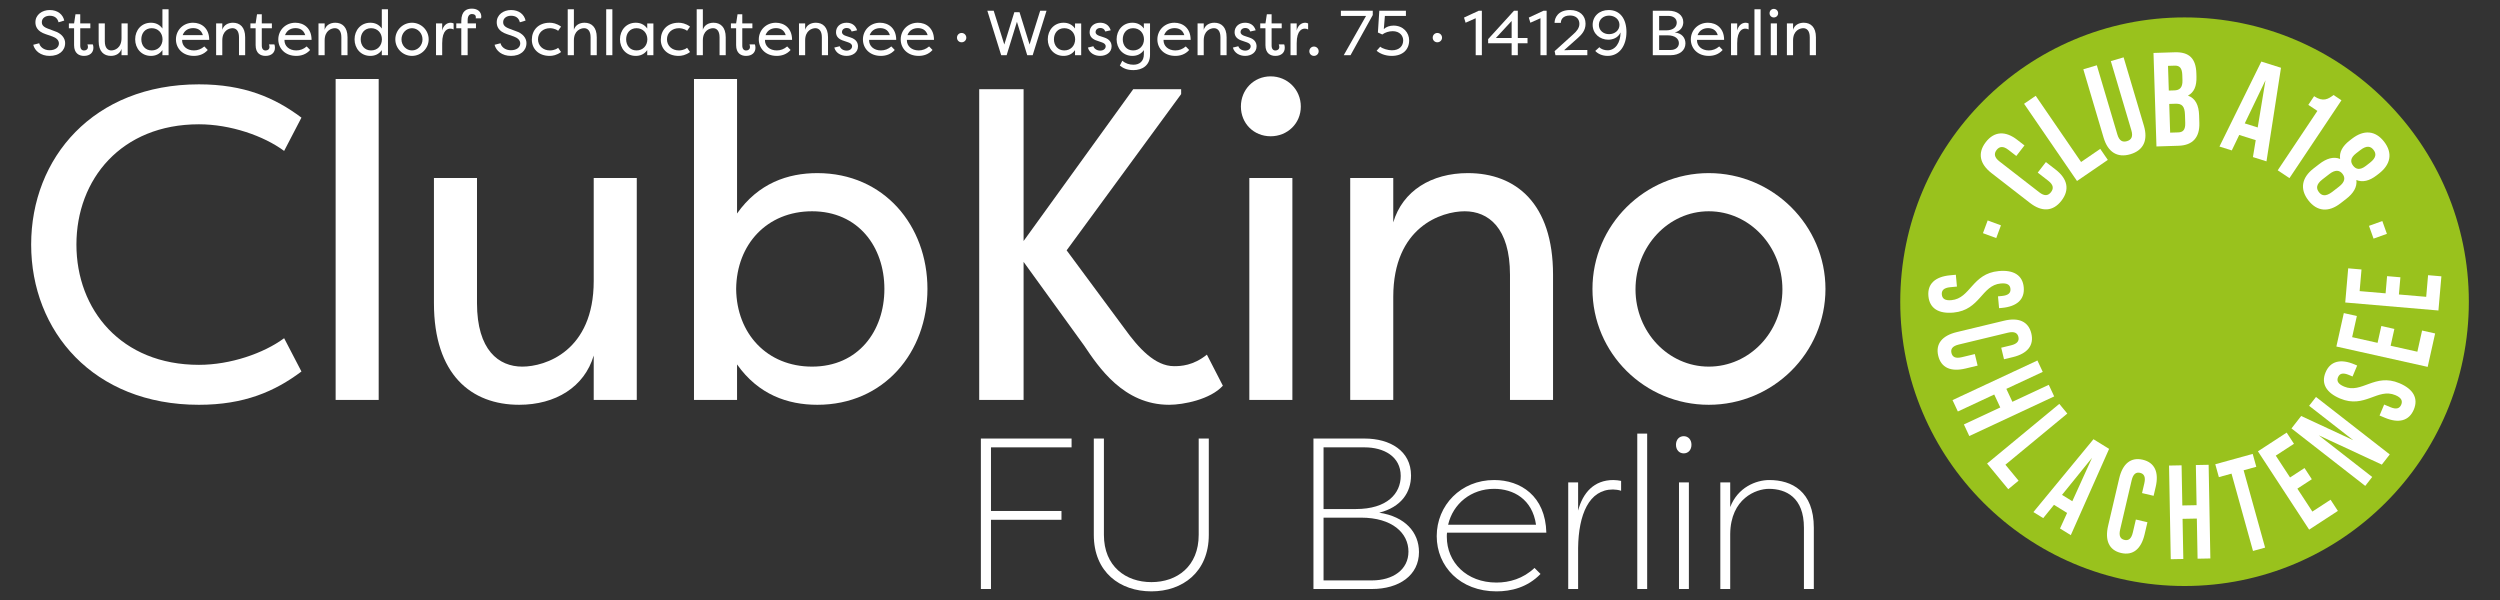 <?xml version="1.0" encoding="iso-8859-1"?>
<!-- Generator: Adobe Illustrator 23.0.3, SVG Export Plug-In . SVG Version: 6.00 Build 0)  -->
<svg xmlns="http://www.w3.org/2000/svg" version="1.1" width="600" height="144"><rect width="100%" height="100%" fill="#333333" stroke="none"/><svg xmlns:xlink="http://www.w3.org/1999/xlink" version="1.1" id="Ebene_1" x="0" y="0" viewBox="0 0 708.661 170.079" style="enable-background:new 0 0 708.661 170.079;" xml:space="preserve" width="600" height="144">
<g>
	<g>
		<g>
			<path style="fill:#FFFFFF;" d="M56.387,23.909c12.833,0,21.513,3.774,29.062,9.436l-4.907,9.436     c-5.787-4.277-15.223-7.549-24.155-7.549c-22.017,0-34.723,15.601-34.723,34.094c0,18.494,12.707,34.094,34.723,34.094     c8.933,0,18.368-3.271,24.155-7.548l4.907,9.436c-7.549,5.662-16.229,9.436-29.062,9.436c-29.942,0-47.556-20.884-47.556-45.417     S26.444,23.909,56.387,23.909z"/>
			<path style="fill:#FFFFFF;" d="M107.343,113.359H95.14V22.399h12.204V113.359z"/>
			<path style="fill:#FFFFFF;" d="M135.21,85.933c0,13.335,6.165,17.991,12.833,17.991c6.542,0,20.255-4.403,20.255-24.281V50.455     h12.203v62.904h-12.203v-12.581c-2.642,8.933-10.82,13.965-21.136,13.965c-13.587,0-24.155-8.555-24.155-28.81V50.455h12.204     V85.933z"/>
			<path style="fill:#FFFFFF;" d="M231.696,114.743c-8.429,0-16.732-2.894-22.771-11.448v10.064h-12.203V22.399h12.203v38.12     c6.039-8.555,14.342-11.448,22.771-11.448c18.871,0,31.201,14.845,31.201,32.836S250.567,114.743,231.696,114.743z      M230.186,103.923c13.084,0,20.507-10.065,20.507-22.017S243.27,59.89,230.186,59.89c-12.707,0-21.387,9.31-21.513,22.017     C208.799,94.613,217.48,103.923,230.186,103.923z"/>
			<path style="fill:#FFFFFF;" d="M321.225,25.293h13.587v1.384l-32.458,44.285l16.481,22.268c3.9,5.41,8.555,10.568,13.965,10.568     c1.887,0,5.41-0.126,9.31-3.271l4.529,8.807c-3.522,3.9-11.197,5.41-15.223,5.41c-12.958,0-20.004-10.694-24.155-16.858     l-17.11-23.652v39.126H277.57V25.293h12.581v43.026L321.225,25.293z"/>
			<path style="fill:#FFFFFF;" d="M360.18,21.645c4.781,0,8.555,3.774,8.555,8.555s-3.774,8.429-8.555,8.429     s-8.429-3.648-8.429-8.429S355.399,21.645,360.18,21.645z M366.344,50.455h-12.204v62.904h12.204V50.455z"/>
			<path style="fill:#FFFFFF;" d="M428.028,77.881c0-13.336-6.165-17.991-12.833-17.991c-6.542,0-20.255,4.403-20.255,24.281v29.188     h-12.203V50.455h12.203v12.581c2.642-8.933,10.82-13.965,21.136-13.965c13.587,0,24.155,8.555,24.155,28.81v35.478h-12.203     V77.881z"/>
			<path style="fill:#FFFFFF;" d="M484.368,49.071c18.242,0,33.087,14.845,33.087,32.836c0,18.116-14.845,32.836-33.087,32.836     c-18.117,0-32.962-14.594-32.962-32.836C451.406,63.79,466.251,49.071,484.368,49.071z M484.368,103.923     c11.574,0,20.884-9.813,20.884-21.891c0-12.204-9.31-22.143-20.884-22.143c-11.449,0-20.759,9.939-20.759,22.143     C463.609,94.11,472.919,103.923,484.368,103.923z"/>
		</g>
		<g>
			<circle style="fill:#99C21D;" cx="619.242" cy="85.524" r="80.588"/>
		</g>
		<g>
			<path style="fill:#FFFFFF;" d="M563.435,62.486l3.765,1.392l-1.338,3.611l-3.765-1.392L563.435,62.486z"/>
			<path style="fill:#FFFFFF;" d="M579.942,45.939l2.785,2.157c3.353,2.6,4.023,5.695,1.618,8.798s-5.567,3.227-8.92,0.627     l-10.897-8.451c-3.353-2.6-4.023-5.693-1.618-8.796c2.405-3.103,5.567-3.227,8.92-0.627l2.036,1.579l-2.316,2.988l-2.245-1.741     c-1.498-1.161-2.555-0.968-3.335,0.037c-0.779,1.007-0.7,2.078,0.796,3.239l11.317,8.776c1.496,1.159,2.525,0.946,3.304-0.061     c0.779-1.005,0.731-2.054-0.767-3.215l-2.994-2.322L579.942,45.939z"/>
			<path style="fill:#FFFFFF;" d="M573.754,29.418l3.298-2.261l12.864,18.762l5.429-3.72l2.145,3.128l-8.731,5.979L573.754,29.418z"/>
			<path style="fill:#FFFFFF;" d="M594.377,18.505l5.823,19.624c0.538,1.819,1.498,2.245,2.718,1.883     c1.218-0.363,1.79-1.244,1.25-3.061l-5.821-19.626l3.621-1.074l5.748,19.371c1.208,4.069-0.053,6.974-3.814,8.092     c-3.761,1.116-6.401-0.631-7.609-4.703l-5.746-19.371L594.377,18.505z"/>
			<path style="fill:#FFFFFF;" d="M622.589,20.729l0.03,0.946c0.087,2.726-0.658,4.494-2.409,5.421     c2.172,0.804,3.071,2.783,3.16,5.586l0.069,2.157c0.13,4.09-1.871,6.351-5.87,6.477l-6.288,0.199l-0.842-26.507l6.032-0.189     C620.614,14.689,622.459,16.639,622.589,20.729z M614.557,18.669l0.223,7.004l1.563-0.049c1.49-0.047,2.377-0.757,2.308-2.878     l-0.047-1.476c-0.059-1.894-0.704-2.708-2.121-2.663L614.557,18.669z M614.901,29.46l0.26,8.141l2.289-0.071     c1.344-0.043,2.05-0.71,1.987-2.679l-0.073-2.31c-0.077-2.46-0.865-3.195-2.683-3.138L614.901,29.46z"/>
			<path style="fill:#FFFFFF;" d="M642.469,45.74l-3.844-1.212l0.792-4.798l-4.674-1.474l-2.109,4.384l-3.497-1.102l11.869-24.086     l5.575,1.758L642.469,45.74z M636.311,34.975l3.67,1.157l2.206-13.377L636.311,34.975z"/>
			<path style="fill:#FFFFFF;" d="M655.966,27.268c2.572,1.715,4.011,0.806,5.515-0.333l2.239,1.492L648.98,50.493l-3.329-2.218     l11.244-16.834l-2.572-1.713L655.966,27.268z"/>
			<path style="fill:#FFFFFF;" d="M654.334,56.789c-2.464-3.189-1.898-6.426,1.463-9.026l1.65-1.277     c2.009-1.557,4.013-2.188,5.888-1.437c-0.27-1.902,0.652-3.625,2.722-5.226l0.66-0.511c3.359-2.6,6.635-2.332,9.099,0.857     c2.464,3.191,1.898,6.428-1.461,9.028l-0.662,0.511c-2.07,1.601-3.99,2.032-5.74,1.319c0.256,2.005-0.861,3.787-2.87,5.342     l-1.65,1.277C660.074,60.246,656.798,59.98,654.334,56.789z M657.334,54.469c0.777,1.005,1.865,1.358,3.747-0.053l1.95-1.51     c1.65-1.277,1.859-2.494,0.995-3.615c-0.867-1.12-2.097-1.224-3.747,0.053l-1.951,1.508     C656.469,52.294,656.559,53.463,657.334,54.469z M667.87,43.471c-1.681,1.301-1.644,2.466-0.844,3.499     c0.777,1.007,1.916,1.364,3.596,0.065l1.169-0.905c1.89-1.463,1.8-2.634,1.025-3.639c-0.777-1.007-1.888-1.386-3.777,0.075     L667.87,43.471z"/>
			<path style="fill:#FFFFFF;" d="M676.603,66.284l-3.785,1.358l-1.297-3.623l3.785-1.358L676.603,66.284z"/>
		</g>
		<g>
			<path style="fill:#FFFFFF;" d="M573.657,81.433c0.321,3.448-1.932,5.448-6.158,5.845l-0.83,0.079l-0.311-3.351l1.094-0.104     c1.888-0.177,2.545-0.889,2.442-2.017c-0.106-1.126-0.883-1.705-2.768-1.526c-5.435,0.511-5.813,7.534-13.361,8.244     c-4.226,0.398-6.807-1.179-7.13-4.658c-0.323-3.481,1.926-5.512,6.154-5.91l1.622-0.152l0.311,3.351l-1.888,0.177     c-1.888,0.179-2.5,0.952-2.397,2.078c0.106,1.128,0.85,1.774,2.738,1.595c5.433-0.511,5.811-7.534,13.359-8.244     C570.76,76.442,573.338,77.987,573.657,81.433z"/>
			<path style="fill:#FFFFFF;" d="M560.584,103.637l-3.428,0.824c-4.126,0.995-6.911-0.199-7.733-3.596     c-0.822-3.398,1.11-5.728,5.236-6.722l13.414-3.231c4.128-0.995,6.913,0.199,7.735,3.596c0.822,3.398-1.11,5.728-5.238,6.722     l-2.505,0.605l-0.792-3.272l2.762-0.668c1.843-0.442,2.377-1.305,2.111-2.405c-0.268-1.1-1.135-1.624-2.977-1.181l-13.929,3.357     c-1.843,0.444-2.338,1.297-2.072,2.397c0.266,1.102,1.098,1.634,2.939,1.189l3.686-0.887L560.584,103.637z"/>
			<path style="fill:#FFFFFF;" d="M554.98,116.645l-1.508-3.229l24.063-11.234l1.508,3.231l-10.315,4.814l1.713,3.67l10.315-4.812     l1.534,3.288l-24.065,11.232l-1.534-3.288l10.313-4.814l-1.711-3.672L554.98,116.645z"/>
			<path style="fill:#FFFFFF;" d="M583.74,114.483l2.267,2.748l-17.544,14.5l3.73,4.524l-2.923,2.415l-6-7.272L583.74,114.483z"/>
			<path style="fill:#FFFFFF;" d="M586.999,151.699l-3.057-1.888l2.007-4.414l-3.716-2.296l-3.053,3.769l-2.781-1.717l17.025-20.649     l4.433,2.736L586.999,151.699z M584.511,140.278l2.919,1.802l5.59-12.308L584.511,140.278z"/>
			<path style="fill:#FFFFFF;" d="M608.72,148.037l-0.802,3.432c-0.966,4.134-3.284,6.081-6.688,5.279     c-3.406-0.8-4.619-3.578-3.653-7.713l3.14-13.436c0.966-4.134,3.284-6.083,6.69-5.281c3.404,0.802,4.617,3.58,3.651,7.715     l-0.587,2.511l-3.28-0.773l0.647-2.768c0.432-1.845-0.097-2.71-1.202-2.969c-1.102-0.26-1.961,0.278-2.391,2.123l-3.262,13.954     c-0.43,1.847,0.108,2.675,1.21,2.933c1.104,0.26,1.953-0.239,2.385-2.086l0.863-3.692L608.72,148.037z"/>
			<path style="fill:#FFFFFF;" d="M618.893,158.453l-3.56,0.069l-0.487-26.55l3.558-0.069l0.209,11.378l4.043-0.079l-0.209-11.378     l3.623-0.071l0.489,26.549l-3.623,0.071l-0.209-11.378l-4.045,0.079L618.893,158.453z"/>
			<path style="fill:#FFFFFF;" d="M627.953,131.597l10.611-2.933l1.015,3.653l-3.59,0.992l6.089,21.92l-3.432,0.948l-6.089-21.92     l-3.588,0.992L627.953,131.597z"/>
			<path style="fill:#FFFFFF;" d="M649.15,135.342l4.098-2.671l2.074,3.17l-4.098,2.673l4.25,6.501l5.159-3.363l2.074,3.172     l-8.145,5.307l-14.518-22.198l8.143-5.309l2.074,3.172l-5.157,3.361L649.15,135.342z"/>
			<path style="fill:#FFFFFF;" d="M657.289,123.404l15.145,11.802l-1.971,2.531l-20.911-16.294l2.748-3.527l14.768,6.864     l-12.519-9.752l1.953-2.505l20.911,16.294l-2.251,2.888L657.289,123.404z"/>
			<path style="fill:#FFFFFF;" d="M659.221,105.541c1.344-3.197,4.272-3.899,8.185-2.251l0.769,0.325l-1.305,3.107l-1.015-0.428     c-1.747-0.735-2.663-0.416-3.101,0.629c-0.44,1.045-0.026,1.922,1.721,2.657c5.031,2.119,8.675-3.905,15.665-0.962     c3.915,1.648,5.448,4.262,4.092,7.489c-1.356,3.225-4.297,3.956-8.21,2.308l-1.504-0.631l1.307-3.107l1.748,0.735     c1.747,0.737,2.653,0.345,3.091-0.7c0.44-1.047,0.087-1.969-1.66-2.703c-5.033-2.119-8.677,3.905-15.667,0.962     C659.424,111.321,657.878,108.738,659.221,105.541z"/>
			<path style="fill:#FFFFFF;" d="M673.958,97.183l1.062-4.77l3.698,0.826l-1.061,4.77l7.579,1.689l1.338-6.002l3.698,0.826     l-2.111,9.476l-25.884-5.772l2.111-9.476l3.698,0.824l-1.338,6.002L673.958,97.183z"/>
			<path style="fill:#FFFFFF;" d="M676.234,83.15l0.42-4.875l3.775,0.323l-0.422,4.875l7.737,0.664l0.53-6.134l3.775,0.323     l-0.838,9.685l-26.418-2.265l0.838-9.685l3.773,0.325l-0.53,6.134L676.234,83.15z"/>
		</g>
		<g>
			<path style="fill:#FFFFFF;" d="M278.042,166.961v-42.65h25.712v2.498h-22.848v18.035h19.984v2.498h-19.984v19.619H278.042z"/>
			<path style="fill:#FFFFFF;" d="M342.652,124.312v27.296c0,10.602-7.494,16.024-16.268,16.024     c-8.896,0-16.329-5.423-16.329-16.024v-27.296h2.864v27.296c0,8.957,6.215,13.404,13.465,13.404s13.404-4.448,13.404-13.404     v-27.296H342.652z"/>
			<path style="fill:#FFFFFF;" d="M390.96,145.332c7.373,1.097,11.272,5.605,11.272,11.15c0,6.58-5.605,10.479-13.343,10.479     h-16.573v-42.65h14.501c7.189,0,13.161,3.473,13.161,10.48C399.978,139.605,397.175,143.748,390.96,145.332z M384.319,144.296     c8.957,0,12.734-4.448,12.734-9.383c0-5.544-4.813-8.104-10.236-8.104H375.18v17.486H384.319z M375.18,146.733v17.791h13.709     c5.971,0,10.357-3.046,10.357-8.165c0-5.24-4.569-9.626-13.465-9.626H375.18z"/>
			<path style="fill:#FFFFFF;" d="M436.688,162.696c-3.717,3.839-8.348,4.936-12.491,4.936c-10.297,0-16.938-7.068-16.938-15.659     c0-8.713,6.824-15.902,16.268-15.902c7.494,0,14.562,4.509,14.806,14.927h-28.149c-0.061,0.366-0.061,0.731-0.061,1.158     c0,7.189,5.544,12.978,14.074,12.978c3.656,0,7.555-1.097,10.785-4.144C435.531,161.6,436.14,162.087,436.688,162.696z      M410.489,148.744h24.919c-1.036-7.25-6.397-10.175-11.881-10.175C417.069,138.569,411.891,142.712,410.489,148.744z"/>
			<path style="fill:#FFFFFF;" d="M447.34,144.723c1.34-5.057,4.509-8.652,9.992-8.652c0.731,0,1.584,0.122,2.193,0.244v2.803     c-0.67-0.244-1.706-0.366-2.315-0.366c-6.763,0-9.749,7.068-9.871,16.573v11.637h-2.803v-30.221h2.803V144.723z"/>
			<path style="fill:#FFFFFF;" d="M466.913,166.961h-2.803V122.91h2.803V166.961z"/>
			<path style="fill:#FFFFFF;" d="M477.276,123.642c1.279,0,2.193,0.975,2.193,2.437s-0.914,2.437-2.193,2.437     c-1.28,0-2.194-0.975-2.194-2.437S475.996,123.642,477.276,123.642z M478.738,166.961h-2.803v-30.221h2.803V166.961z"/>
			<path style="fill:#FFFFFF;" d="M511.351,149.597c0-8.652-5.118-11.028-9.931-11.028c-3.595,0-10.845,2.681-10.967,12.795v15.598     h-2.803v-30.221h2.803v7.007c2.132-5.605,7.312-7.677,11.089-7.677c6.337,0,12.612,3.168,12.612,13.526v17.365h-2.803V149.597z"/>
		</g>
	</g>
	<g>
		<path style="fill:#FFFFFF;" d="M11.118,12.259c0.216,1.044,1.351,1.981,2.917,1.981c1.656,0,2.665-0.829,2.665-1.927    c0-0.99-0.828-1.603-1.854-1.98l-1.891-0.648c-2.484-0.81-2.917-2.269-2.917-3.367c0-2.161,1.908-3.475,4.051-3.475    c2.251,0,3.745,1.242,4.124,2.989l-1.621,0.486c-0.306-1.261-1.206-1.854-2.503-1.854c-1.206,0-2.232,0.666-2.232,1.818    c0,0.54,0.162,1.242,1.639,1.801l1.908,0.72c2.071,0.648,3.061,2.053,3.061,3.385c0,2.233-1.765,3.655-4.393,3.655    c-2.521,0-4.213-1.405-4.646-3.151L11.118,12.259z"/>
		<path style="fill:#FFFFFF;" d="M22.746,12.926c0,0.99,0.486,1.386,1.081,1.386c0.558,0,1.098-0.324,1.098-0.99    c0-0.126-0.018-0.468-0.144-0.738c0.522,0,1.008,0,1.53,0c0.162,0.36,0.162,0.973,0.162,0.973c0,1.278-0.918,2.287-2.665,2.287    c-1.422,0-2.809-0.738-2.809-3.043V8.01h-1.476V6.642h1.476l0.396-2.593h1.35v2.593h2.863V8.01h-2.863V12.926z"/>
		<path style="fill:#FFFFFF;" d="M29.711,11.719c0,1.909,0.882,2.575,1.837,2.575c0.936,0,2.898-0.63,2.898-3.475V6.642h1.747v9.002    h-1.747v-1.8c-0.378,1.278-1.548,1.999-3.025,1.999c-1.944,0-3.457-1.225-3.457-4.124V6.642h1.747V11.719z"/>
		<path style="fill:#FFFFFF;" d="M42.78,6.444c1.207,0,2.395,0.414,3.259,1.639V2.627h1.747v13.018h-1.747v-1.44    c-0.864,1.224-2.052,1.639-3.259,1.639c-2.701,0-4.465-2.125-4.465-4.7S40.079,6.444,42.78,6.444z M42.996,7.992    c-1.873,0-2.935,1.44-2.935,3.151s1.062,3.151,2.935,3.151c1.819,0,3.061-1.332,3.079-3.151    C46.057,9.325,44.815,7.992,42.996,7.992z"/>
		<path style="fill:#FFFFFF;" d="M58.892,14.168c-1.152,1.296-2.611,1.675-3.943,1.675c-3.133,0-5.078-2.107-5.078-4.664    c0-2.629,2.053-4.735,4.843-4.735c2.377,0,4.592,1.53,4.592,4.861h-7.688c-0.054,1.747,1.351,2.989,3.349,2.989    c1.08,0,2.052-0.36,2.953-1.134L58.892,14.168z M51.78,9.955h5.726c-0.486-1.638-1.765-1.98-2.755-1.98    C53.688,7.974,52.374,8.388,51.78,9.955z"/>
		<path style="fill:#FFFFFF;" d="M67.746,10.567c0-1.908-0.882-2.575-1.836-2.575c-0.936,0-2.899,0.63-2.899,3.475v4.177h-1.747    V6.642h1.747v1.8c0.378-1.278,1.549-1.999,3.025-1.999c1.945,0,3.457,1.224,3.457,4.123v5.078h-1.747V10.567z"/>
		<path style="fill:#FFFFFF;" d="M74.207,12.926c0,0.99,0.486,1.386,1.081,1.386c0.558,0,1.098-0.324,1.098-0.99    c0-0.126-0.018-0.468-0.144-0.738c0.522,0,1.008,0,1.53,0c0.162,0.36,0.162,0.973,0.162,0.973c0,1.278-0.918,2.287-2.665,2.287    c-1.422,0-2.809-0.738-2.809-3.043V8.01h-1.476V6.642h1.476l0.396-2.593h1.35v2.593h2.863V8.01h-2.863V12.926z"/>
		<path style="fill:#FFFFFF;" d="M87.907,14.168c-1.152,1.296-2.61,1.675-3.943,1.675c-3.133,0-5.078-2.107-5.078-4.664    c0-2.629,2.053-4.735,4.844-4.735c2.376,0,4.591,1.53,4.591,4.861h-7.688c-0.054,1.747,1.351,2.989,3.349,2.989    c1.08,0,2.053-0.36,2.953-1.134L87.907,14.168z M80.795,9.955h5.726c-0.486-1.638-1.765-1.98-2.755-1.98    C82.704,7.974,81.389,8.388,80.795,9.955z"/>
		<path style="fill:#FFFFFF;" d="M96.762,10.567c0-1.908-0.882-2.575-1.836-2.575c-0.936,0-2.899,0.63-2.899,3.475v4.177H90.28    V6.642h1.747v1.8c0.378-1.278,1.549-1.999,3.025-1.999c1.945,0,3.457,1.224,3.457,4.123v5.078h-1.747V10.567z"/>
		<path style="fill:#FFFFFF;" d="M104.969,6.444c1.206,0,2.395,0.414,3.259,1.639V2.627h1.747v13.018h-1.747v-1.44    c-0.864,1.224-2.053,1.639-3.259,1.639c-2.701,0-4.465-2.125-4.465-4.7S102.268,6.444,104.969,6.444z M105.185,7.992    c-1.873,0-2.935,1.44-2.935,3.151s1.062,3.151,2.935,3.151c1.819,0,3.061-1.332,3.079-3.151    C108.246,9.325,107.004,7.992,105.185,7.992z"/>
		<path style="fill:#FFFFFF;" d="M116.777,6.444c2.611,0,4.736,2.125,4.736,4.699c0,2.593-2.125,4.7-4.736,4.7    c-2.593,0-4.717-2.089-4.717-4.7C112.06,8.55,114.184,6.444,116.777,6.444z M116.777,14.294c1.657,0,2.989-1.404,2.989-3.133    c0-1.747-1.333-3.169-2.989-3.169c-1.638,0-2.971,1.422-2.971,3.169C113.807,12.89,115.139,14.294,116.777,14.294z"/>
		<path style="fill:#FFFFFF;" d="M125.344,8.676c0.306-1.422,1.296-2.232,2.413-2.232c0.324,0,0.576,0.09,0.828,0.198v1.71    c-0.288-0.162-0.63-0.234-0.955-0.234c-0.594,0-2.287,0.288-2.287,4.124v3.403h-1.747V6.642h1.747V8.676z"/>
		<path style="fill:#FFFFFF;" d="M132.562,6.642h2.359V8.01h-2.359v7.634h-1.801V8.01h-1.422V6.642h1.422V5.958    c0-2.899,1.567-3.511,2.989-3.511c1.747,0,2.683,0.99,2.683,2.269c0,0,0,0.234-0.09,0.486h-1.495    c0.018-0.126,0.036-0.18,0.036-0.306c0-0.72-0.558-0.918-1.116-0.918c-0.594,0-1.207,0.396-1.207,1.747V6.642z"/>
		<path style="fill:#FFFFFF;" d="M141.886,12.259c0.216,1.044,1.351,1.981,2.917,1.981c1.656,0,2.665-0.829,2.665-1.927    c0-0.99-0.828-1.603-1.854-1.98l-1.891-0.648c-2.484-0.81-2.917-2.269-2.917-3.367c0-2.161,1.908-3.475,4.051-3.475    c2.251,0,3.745,1.242,4.124,2.989l-1.621,0.486c-0.306-1.261-1.206-1.854-2.503-1.854c-1.206,0-2.232,0.666-2.232,1.818    c0,0.54,0.162,1.242,1.639,1.801l1.908,0.72c2.071,0.648,3.061,2.053,3.061,3.385c0,2.233-1.765,3.655-4.393,3.655    c-2.521,0-4.213-1.405-4.646-3.151L141.886,12.259z"/>
		<path style="fill:#FFFFFF;" d="M155.819,6.444c0.81,0,2.017,0.198,3.223,1.098l-0.828,1.188c-0.954-0.72-2.088-0.738-2.323-0.738    c-1.944,0-3.385,1.296-3.385,3.151s1.44,3.151,3.385,3.151c0.234,0,1.369-0.018,2.323-0.738l0.828,1.188    c-1.206,0.9-2.413,1.099-3.223,1.099c-3.187,0-5.06-2.035-5.06-4.591C150.759,8.605,152.542,6.444,155.819,6.444z"/>
		<path style="fill:#FFFFFF;" d="M167.411,10.567c0-1.908-0.882-2.575-1.836-2.575c-0.936,0-2.899,0.63-2.899,3.475v4.177h-1.747    V2.627h1.747v5.816c0.378-1.278,1.548-1.999,3.025-1.999c1.945,0,3.457,1.224,3.457,4.123v5.078h-1.747V10.567z"/>
		<path style="fill:#FFFFFF;" d="M173.584,15.645h-1.747V2.627h1.747V15.645z"/>
		<path style="fill:#FFFFFF;" d="M180.208,6.444c1.207,0,2.395,0.414,3.259,1.639v-1.44h1.747v9.002h-1.747v-1.44    c-0.864,1.224-2.052,1.639-3.259,1.639c-2.701,0-4.465-2.125-4.465-4.7S177.508,6.444,180.208,6.444z M180.424,7.992    c-1.872,0-2.935,1.44-2.935,3.151s1.063,3.151,2.935,3.151c1.819,0,3.061-1.332,3.079-3.151    C183.485,9.325,182.243,7.992,180.424,7.992z"/>
		<path style="fill:#FFFFFF;" d="M192.376,6.444c0.81,0,2.017,0.198,3.223,1.098l-0.828,1.188c-0.954-0.72-2.088-0.738-2.323-0.738    c-1.944,0-3.385,1.296-3.385,3.151s1.44,3.151,3.385,3.151c0.234,0,1.369-0.018,2.323-0.738l0.828,1.188    c-1.206,0.9-2.413,1.099-3.223,1.099c-3.187,0-5.06-2.035-5.06-4.591C187.317,8.605,189.1,6.444,192.376,6.444z"/>
		<path style="fill:#FFFFFF;" d="M203.969,10.567c0-1.908-0.882-2.575-1.836-2.575c-0.936,0-2.899,0.63-2.899,3.475v4.177h-1.747    V2.627h1.747v5.816c0.378-1.278,1.548-1.999,3.025-1.999c1.945,0,3.457,1.224,3.457,4.123v5.078h-1.747V10.567z"/>
		<path style="fill:#FFFFFF;" d="M210.412,12.926c0,0.99,0.486,1.386,1.081,1.386c0.558,0,1.098-0.324,1.098-0.99    c0-0.126-0.018-0.468-0.144-0.738c0.522,0,1.008,0,1.531,0c0.162,0.36,0.162,0.973,0.162,0.973c0,1.278-0.918,2.287-2.665,2.287    c-1.422,0-2.809-0.738-2.809-3.043V8.01h-1.476V6.642h1.476l0.396-2.593h1.35v2.593h2.863V8.01h-2.863V12.926z"/>
		<path style="fill:#FFFFFF;" d="M224.112,14.168c-1.152,1.296-2.611,1.675-3.943,1.675c-3.133,0-5.078-2.107-5.078-4.664    c0-2.629,2.053-4.735,4.843-4.735c2.377,0,4.592,1.53,4.592,4.861h-7.688c-0.054,1.747,1.351,2.989,3.349,2.989    c1.08,0,2.052-0.36,2.953-1.134L224.112,14.168z M216.999,9.955h5.726c-0.486-1.638-1.765-1.98-2.755-1.98    C218.908,7.974,217.594,8.388,216.999,9.955z"/>
		<path style="fill:#FFFFFF;" d="M232.966,10.567c0-1.908-0.882-2.575-1.836-2.575c-0.936,0-2.899,0.63-2.899,3.475v4.177h-1.747    V6.642h1.747v1.8c0.378-1.278,1.549-1.999,3.025-1.999c1.945,0,3.457,1.224,3.457,4.123v5.078h-1.747V10.567z"/>
		<path style="fill:#FFFFFF;" d="M241.408,8.929c-0.288-0.811-0.846-0.991-1.404-0.991c-0.81,0-1.333,0.504-1.333,1.152    c0,0.594,0.541,0.9,1.081,1.081l1.296,0.432c1.71,0.522,2.161,1.584,2.161,2.539c0,1.71-1.495,2.701-3.241,2.701    c-1.584,0-3.061-0.811-3.475-2.359l1.549-0.378c0.216,0.72,1.026,1.242,1.944,1.242c0.9,0,1.548-0.522,1.548-1.225    c0-0.612-0.504-0.918-1.134-1.134l-1.206-0.414c-1.44-0.432-2.215-1.206-2.215-2.449c0-1.53,1.188-2.683,2.971-2.683    c1.261,0,2.503,0.522,3.007,2.143L241.408,8.929z"/>
		<path style="fill:#FFFFFF;" d="M253.631,14.168c-1.152,1.296-2.611,1.675-3.943,1.675c-3.133,0-5.078-2.107-5.078-4.664    c0-2.629,2.053-4.735,4.843-4.735c2.377,0,4.592,1.53,4.592,4.861h-7.688c-0.054,1.747,1.351,2.989,3.349,2.989    c1.08,0,2.052-0.36,2.953-1.134L253.631,14.168z M246.519,9.955h5.726c-0.486-1.638-1.765-1.98-2.755-1.98    C248.428,7.974,247.113,8.388,246.519,9.955z"/>
		<path style="fill:#FFFFFF;" d="M264.34,14.168c-1.152,1.296-2.61,1.675-3.943,1.675c-3.133,0-5.078-2.107-5.078-4.664    c0-2.629,2.053-4.735,4.844-4.735c2.376,0,4.591,1.53,4.591,4.861h-7.688c-0.054,1.747,1.351,2.989,3.349,2.989    c1.08,0,2.053-0.36,2.953-1.134L264.34,14.168z M257.228,9.955h5.726c-0.486-1.638-1.765-1.98-2.755-1.98    C259.137,7.974,257.823,8.388,257.228,9.955z"/>
		<path style="fill:#FFFFFF;" d="M272.582,9.343c0.738,0,1.332,0.594,1.332,1.333c0,0.738-0.594,1.314-1.332,1.314    s-1.314-0.576-1.314-1.314C271.268,9.937,271.844,9.343,272.582,9.343z"/>
		<path style="fill:#FFFFFF;" d="M291.845,12.62l3.007-9.579h1.801l-3.925,12.604h-1.548l-2.917-9.471l-2.917,9.471h-1.548    l-3.925-12.604h1.801l3.007,9.579l2.845-9.165H289L291.845,12.62z"/>
		<path style="fill:#FFFFFF;" d="M301.473,6.444c1.207,0,2.395,0.414,3.259,1.639v-1.44h1.747v9.002h-1.747v-1.44    c-0.864,1.224-2.052,1.639-3.259,1.639c-2.701,0-4.465-2.125-4.465-4.7S298.772,6.444,301.473,6.444z M301.689,7.992    c-1.873,0-2.935,1.44-2.935,3.151s1.062,3.151,2.935,3.151c1.818,0,3.061-1.332,3.079-3.151    C304.749,9.325,303.507,7.992,301.689,7.992z"/>
		<path style="fill:#FFFFFF;" d="M313.298,8.929c-0.288-0.811-0.846-0.991-1.404-0.991c-0.81,0-1.333,0.504-1.333,1.152    c0,0.594,0.541,0.9,1.081,1.081l1.296,0.432c1.71,0.522,2.161,1.584,2.161,2.539c0,1.71-1.495,2.701-3.241,2.701    c-1.584,0-3.061-0.811-3.475-2.359l1.549-0.378c0.216,0.72,1.026,1.242,1.944,1.242c0.9,0,1.548-0.522,1.548-1.225    c0-0.612-0.504-0.918-1.134-1.134l-1.206-0.414c-1.44-0.432-2.215-1.206-2.215-2.449c0-1.53,1.188-2.683,2.971-2.683    c1.261,0,2.503,0.522,3.007,2.143L313.298,8.929z"/>
		<path style="fill:#FFFFFF;" d="M325.99,15.573c0,2.989-2.232,4.303-4.699,4.303c-1.909,0-2.989-0.594-3.853-1.296l0.702-1.369    c0.9,0.792,1.999,1.134,3.151,1.134c1.747,0,2.953-1.008,2.953-2.935v-1.207c-0.864,1.224-2.052,1.639-3.259,1.639    c-2.701,0-4.465-2.125-4.465-4.7s1.765-4.699,4.465-4.699c1.207,0,2.395,0.414,3.259,1.639v-1.44h1.747V15.573z M321.201,7.992    c-1.873,0-2.935,1.44-2.935,3.151s1.062,3.151,2.935,3.151c1.818,0,3.061-1.332,3.079-3.151    C324.261,9.325,323.019,7.992,321.201,7.992z"/>
		<path style="fill:#FFFFFF;" d="M337.095,14.168c-1.152,1.296-2.61,1.675-3.943,1.675c-3.133,0-5.078-2.107-5.078-4.664    c0-2.629,2.053-4.735,4.844-4.735c2.376,0,4.591,1.53,4.591,4.861h-7.688c-0.054,1.747,1.351,2.989,3.349,2.989    c1.08,0,2.053-0.36,2.953-1.134L337.095,14.168z M329.983,9.955h5.726c-0.486-1.638-1.765-1.98-2.755-1.98    C331.892,7.974,330.578,8.388,329.983,9.955z"/>
		<path style="fill:#FFFFFF;" d="M345.95,10.567c0-1.908-0.882-2.575-1.836-2.575c-0.936,0-2.899,0.63-2.899,3.475v4.177h-1.747    V6.642h1.747v1.8c0.378-1.278,1.548-1.999,3.025-1.999c1.945,0,3.457,1.224,3.457,4.123v5.078h-1.747V10.567z"/>
		<path style="fill:#FFFFFF;" d="M354.392,8.929c-0.288-0.811-0.846-0.991-1.404-0.991c-0.81,0-1.333,0.504-1.333,1.152    c0,0.594,0.54,0.9,1.081,1.081l1.296,0.432c1.71,0.522,2.161,1.584,2.161,2.539c0,1.71-1.495,2.701-3.241,2.701    c-1.584,0-3.061-0.811-3.475-2.359l1.549-0.378c0.216,0.72,1.026,1.242,1.944,1.242c0.9,0,1.548-0.522,1.548-1.225    c0-0.612-0.504-0.918-1.134-1.134l-1.206-0.414c-1.44-0.432-2.215-1.206-2.215-2.449c0-1.53,1.188-2.683,2.971-2.683    c1.261,0,2.503,0.522,3.007,2.143L354.392,8.929z"/>
		<path style="fill:#FFFFFF;" d="M360.457,12.926c0,0.99,0.486,1.386,1.081,1.386c0.558,0,1.098-0.324,1.098-0.99    c0-0.126-0.018-0.468-0.144-0.738c0.522,0,1.008,0,1.53,0c0.162,0.36,0.162,0.973,0.162,0.973c0,1.278-0.918,2.287-2.665,2.287    c-1.422,0-2.809-0.738-2.809-3.043V8.01h-1.476V6.642h1.476l0.396-2.593h1.35v2.593h2.863V8.01h-2.863V12.926z"/>
		<path style="fill:#FFFFFF;" d="M367.566,8.676c0.306-1.422,1.296-2.232,2.413-2.232c0.324,0,0.576,0.09,0.829,0.198v1.71    c-0.288-0.162-0.63-0.234-0.955-0.234c-0.594,0-2.287,0.288-2.287,4.124v3.403h-1.747V6.642h1.747V8.676z"/>
		<path style="fill:#FFFFFF;" d="M372.462,13.196c0.738,0,1.333,0.594,1.333,1.333s-0.594,1.314-1.333,1.314    s-1.314-0.576-1.314-1.314S371.724,13.196,372.462,13.196z"/>
		<path style="fill:#FFFFFF;" d="M380.093,3.041h9.039v1.225l-6.302,11.379h-1.926l6.32-11.127h-7.13V3.041z"/>
		<path style="fill:#FFFFFF;" d="M391.254,13.232c0.576,0.558,2.232,1.026,3.277,1.026c2.233,0,3.223-1.296,3.223-2.827    c0-1.26-0.955-2.593-2.971-2.593c-1.044,0-2.143,0.342-2.953,0.937l-1.243-0.558l0.396-6.176h7.544v1.477h-5.959l-0.306,3.727    c0.666-0.648,1.692-0.99,2.755-0.99c2.772,0,4.429,2.017,4.429,4.177c0,2.593-1.765,4.412-4.952,4.412    c-1.873,0-3.439-0.703-4.267-1.458L391.254,13.232z"/>
		<path style="fill:#FFFFFF;" d="M407.436,9.343c0.738,0,1.332,0.594,1.332,1.333c0,0.738-0.594,1.314-1.332,1.314    s-1.314-0.576-1.314-1.314C406.121,9.937,406.698,9.343,407.436,9.343z"/>
		<path style="fill:#FFFFFF;" d="M414.995,4.985l4.177-1.945h0.882v12.604h-1.747V5.166l-2.863,1.278L414.995,4.985z"/>
		<path style="fill:#FFFFFF;" d="M421.835,12.259v-1.17l7.328-8.049h1.081v7.725h2.755v1.494h-2.755v3.385h-1.747v-3.385H421.835z     M428.497,10.765V5.94l-4.465,4.826H428.497z"/>
		<path style="fill:#FFFFFF;" d="M433.355,4.985l4.177-1.945h0.882v12.604h-1.747V5.166l-2.863,1.278L433.355,4.985z"/>
		<path style="fill:#FFFFFF;" d="M443.435,14.24c0.612-0.054,2.628-0.072,2.845-0.072h3.673v1.477h-9.039l-0.234-1.152l5.239-4.735    c0.973-0.846,1.783-1.801,1.783-2.989c0-1.495-1.063-2.377-2.647-2.377c-2.106,0-2.611,1.242-2.611,2.089h-1.782    c0-1.405,0.972-3.637,4.393-3.637c2.683,0,4.394,1.512,4.394,3.889c0,1.927-1.116,3.097-2.305,4.141l-3.709,3.295V14.24z"/>
		<path style="fill:#FFFFFF;" d="M455.892,11.252c-2.341,0-4.429-1.657-4.429-4.213c0-2.431,1.873-4.195,4.555-4.195    c3.205,0,5.023,2.502,5.023,6.212c0,3.763-1.89,6.788-5.33,6.788c-1.566,0-2.827-0.63-3.511-1.405l1.17-1.062    c0.486,0.576,1.458,0.882,2.323,0.882c2.178,0,3.673-2.125,3.673-5.06C458.664,10.765,457.098,11.252,455.892,11.252z     M456.108,4.427c-1.584,0-2.881,1.044-2.881,2.629s1.296,2.628,2.881,2.628s2.953-1.044,2.953-2.628S457.692,4.427,456.108,4.427z    "/>
		<path style="fill:#FFFFFF;" d="M474.739,9.199c2.017,0.198,3.024,1.53,3.024,3.097c0,2.017-1.692,3.349-4.195,3.349h-5.06V3.041    h4.483c2.395,0,4.159,1.225,4.159,3.241C477.151,7.596,476.395,8.785,474.739,9.199z M472.272,8.605    c2.196,0,3.025-1.098,3.025-2.197c0-1.242-1.081-1.891-2.305-1.891h-2.683v4.087H472.272z M470.309,10.009v4.159h3.259    c1.35,0,2.34-0.756,2.34-1.926c0-1.152-0.954-2.233-3.259-2.233H470.309z"/>
		<path style="fill:#FFFFFF;" d="M488.311,14.168c-1.152,1.296-2.611,1.675-3.943,1.675c-3.133,0-5.078-2.107-5.078-4.664    c0-2.629,2.053-4.735,4.843-4.735c2.377,0,4.592,1.53,4.592,4.861h-7.688c-0.054,1.747,1.351,2.989,3.349,2.989    c1.08,0,2.052-0.36,2.953-1.134L488.311,14.168z M481.199,9.955h5.726c-0.486-1.638-1.765-1.98-2.755-1.98    C483.107,7.974,481.793,8.388,481.199,9.955z"/>
		<path style="fill:#FFFFFF;" d="M492.43,8.676c0.306-1.422,1.296-2.232,2.413-2.232c0.324,0,0.576,0.09,0.828,0.198v1.71    c-0.288-0.162-0.63-0.234-0.955-0.234c-0.594,0-2.287,0.288-2.287,4.124v3.403h-1.747V6.642h1.747V8.676z"/>
		<path style="fill:#FFFFFF;" d="M499.072,15.645h-1.747V2.627h1.747V15.645z"/>
		<path style="fill:#FFFFFF;" d="M502.816,2.519c0.684,0,1.225,0.54,1.225,1.225c0,0.684-0.541,1.206-1.225,1.206    s-1.207-0.522-1.207-1.206C501.609,3.059,502.132,2.519,502.816,2.519z M503.698,6.642h-1.747v9.002h1.747V6.642z"/>
		<path style="fill:#FFFFFF;" d="M513.005,10.567c0-1.908-0.882-2.575-1.836-2.575c-0.936,0-2.899,0.63-2.899,3.475v4.177h-1.747    V6.642h1.747v1.8c0.378-1.278,1.549-1.999,3.025-1.999c1.945,0,3.457,1.224,3.457,4.123v5.078h-1.747V10.567z"/>
	</g>
</g>
</svg></svg>
